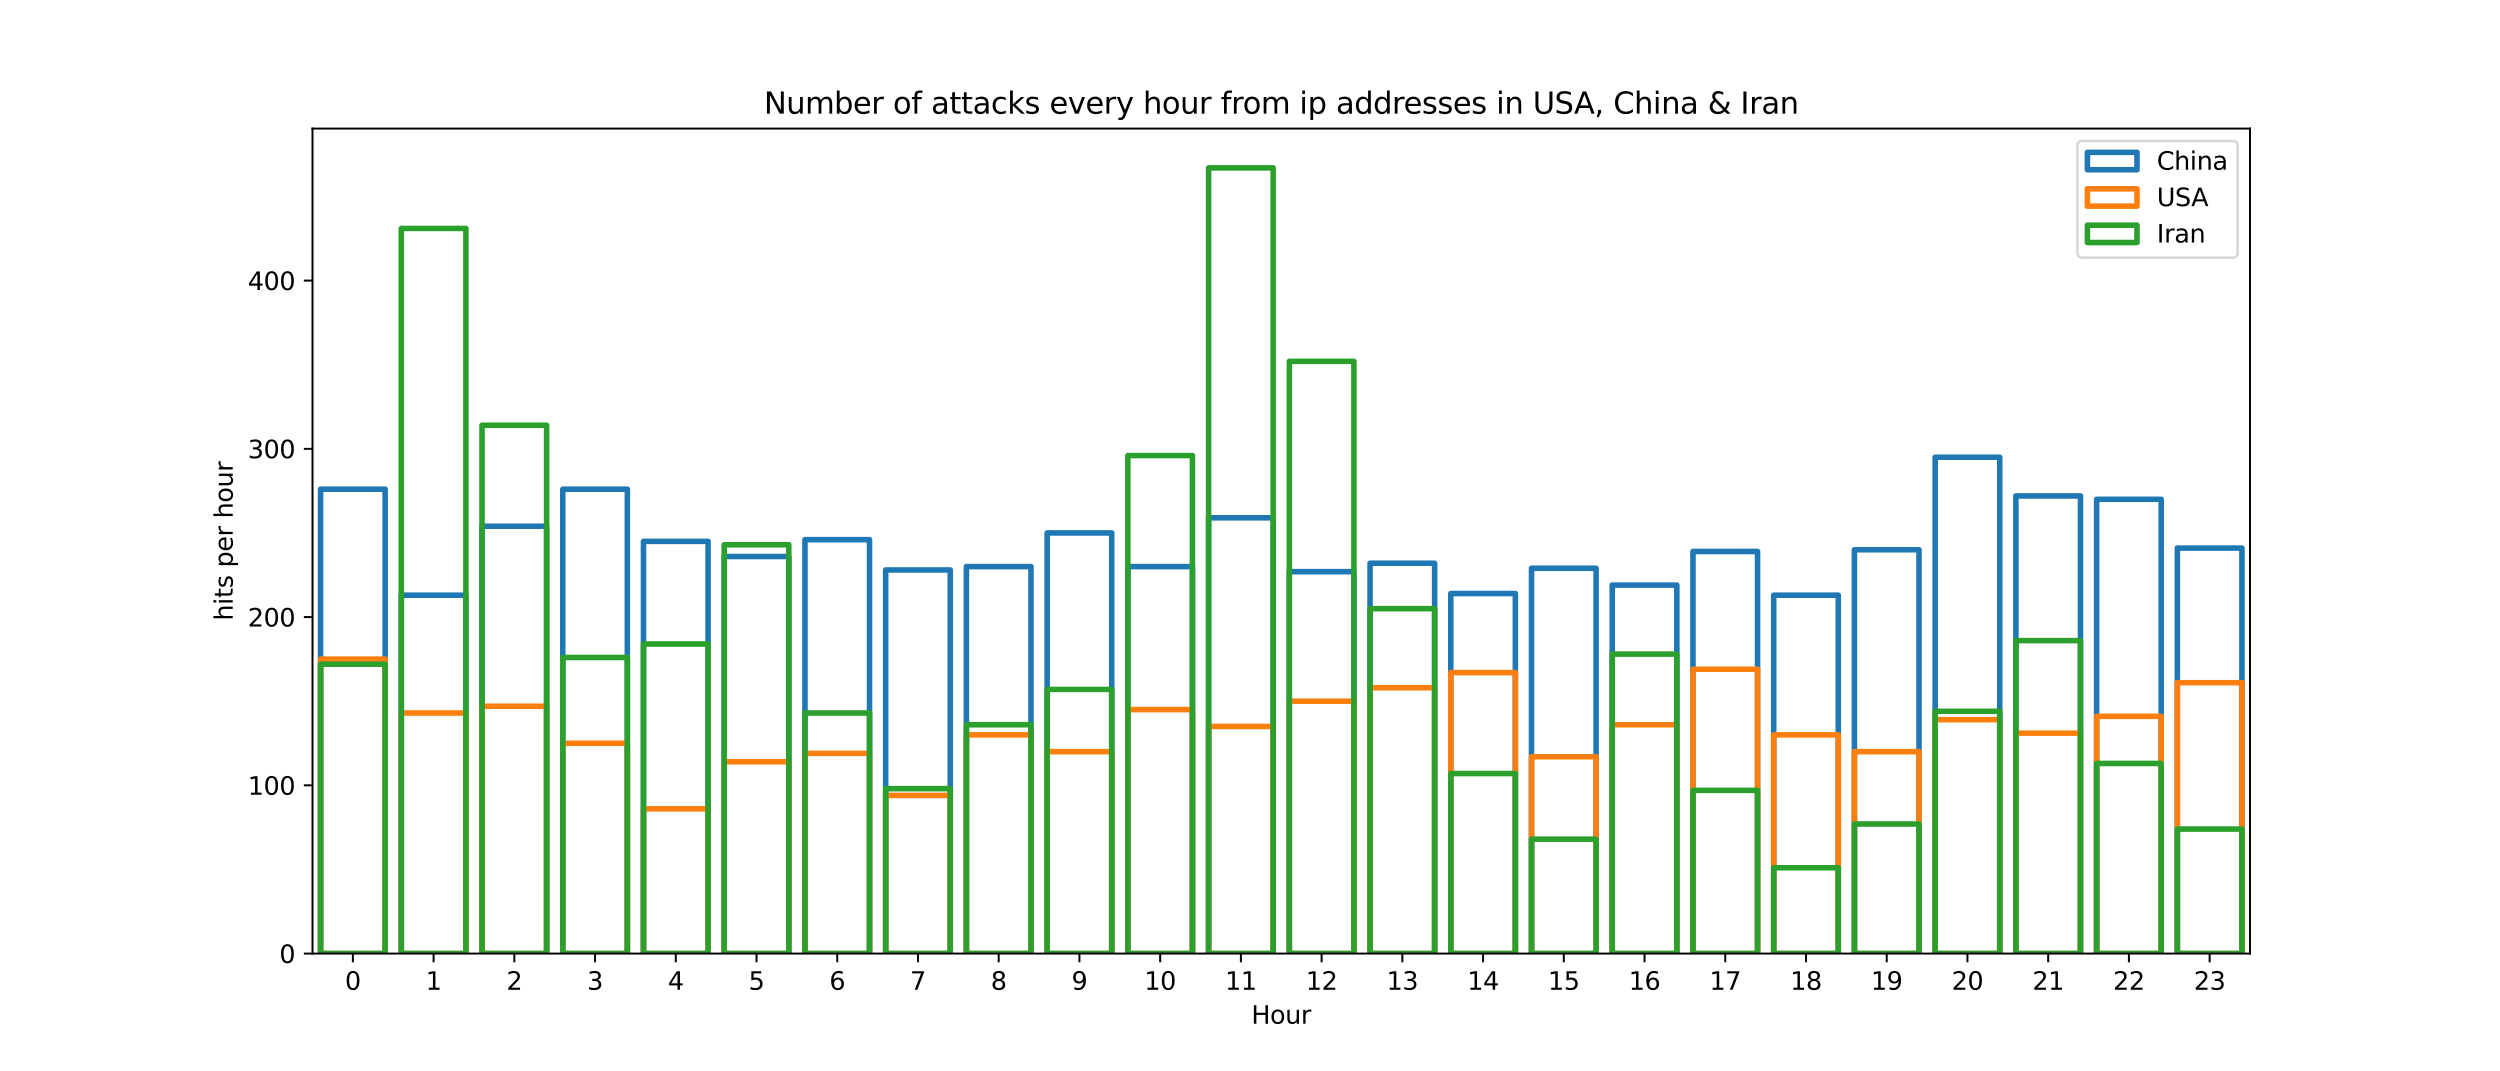 <?xml version="1.0" encoding="utf-8" standalone="no"?>
<!DOCTYPE svg PUBLIC "-//W3C//DTD SVG 1.1//EN"
  "http://www.w3.org/Graphics/SVG/1.1/DTD/svg11.dtd">
<svg xmlns:xlink="http://www.w3.org/1999/xlink" width="1008pt" height="432pt" viewBox="0 0 1008 432" xmlns="http://www.w3.org/2000/svg" version="1.1">
 <defs>
  <style type="text/css">*{stroke-linejoin: round; stroke-linecap: butt}</style>
 </defs>
 <g id="figure_1">
  <g id="patch_1">
   <path d="M 0 432 
L 1008 432 
L 1008 0 
L 0 0 
z
" style="fill: #ffffff"/>
  </g>
  <g id="axes_1">
   <g id="patch_2">
    <path d="M 126 384.48 
L 907.2 384.48 
L 907.2 51.84 
L 126 51.84 
z
" style="fill: #ffffff"/>
   </g>
   <g id="patch_3">
    <path d="M 129.255 384.48 
L 155.295 384.48 
L 155.295 197.249 
L 129.255 197.249 
L 129.255 384.48 
z
" clip-path="url(#p8055e04468)" style="fill: none; stroke: #1f77b4; stroke-width: 2.25; stroke-linejoin: miter"/>
   </g>
   <g id="patch_4">
    <path d="M 161.805 384.48 
L 187.845 384.48 
L 187.845 239.987 
L 161.805 239.987 
L 161.805 384.48 
z
" clip-path="url(#p8055e04468)" style="fill: none; stroke: #1f77b4; stroke-width: 2.25; stroke-linejoin: miter"/>
   </g>
   <g id="patch_5">
    <path d="M 194.355 384.48 
L 220.395 384.48 
L 220.395 212.173 
L 194.355 212.173 
L 194.355 384.48 
z
" clip-path="url(#p8055e04468)" style="fill: none; stroke: #1f77b4; stroke-width: 2.25; stroke-linejoin: miter"/>
   </g>
   <g id="patch_6">
    <path d="M 226.905 384.48 
L 252.945 384.48 
L 252.945 197.249 
L 226.905 197.249 
L 226.905 384.48 
z
" clip-path="url(#p8055e04468)" style="fill: none; stroke: #1f77b4; stroke-width: 2.25; stroke-linejoin: miter"/>
   </g>
   <g id="patch_7">
    <path d="M 259.455 384.48 
L 285.495 384.48 
L 285.495 218.279 
L 259.455 218.279 
L 259.455 384.48 
z
" clip-path="url(#p8055e04468)" style="fill: none; stroke: #1f77b4; stroke-width: 2.25; stroke-linejoin: miter"/>
   </g>
   <g id="patch_8">
    <path d="M 292.005 384.48 
L 318.045 384.48 
L 318.045 224.384 
L 292.005 224.384 
L 292.005 384.48 
z
" clip-path="url(#p8055e04468)" style="fill: none; stroke: #1f77b4; stroke-width: 2.25; stroke-linejoin: miter"/>
   </g>
   <g id="patch_9">
    <path d="M 324.555 384.48 
L 350.595 384.48 
L 350.595 217.6 
L 324.555 217.6 
L 324.555 384.48 
z
" clip-path="url(#p8055e04468)" style="fill: none; stroke: #1f77b4; stroke-width: 2.25; stroke-linejoin: miter"/>
   </g>
   <g id="patch_10">
    <path d="M 357.105 384.48 
L 383.145 384.48 
L 383.145 229.811 
L 357.105 229.811 
L 357.105 384.48 
z
" clip-path="url(#p8055e04468)" style="fill: none; stroke: #1f77b4; stroke-width: 2.25; stroke-linejoin: miter"/>
   </g>
   <g id="patch_11">
    <path d="M 389.655 384.48 
L 415.695 384.48 
L 415.695 228.454 
L 389.655 228.454 
L 389.655 384.48 
z
" clip-path="url(#p8055e04468)" style="fill: none; stroke: #1f77b4; stroke-width: 2.25; stroke-linejoin: miter"/>
   </g>
   <g id="patch_12">
    <path d="M 422.205 384.48 
L 448.245 384.48 
L 448.245 214.887 
L 422.205 214.887 
L 422.205 384.48 
z
" clip-path="url(#p8055e04468)" style="fill: none; stroke: #1f77b4; stroke-width: 2.25; stroke-linejoin: miter"/>
   </g>
   <g id="patch_13">
    <path d="M 454.755 384.48 
L 480.795 384.48 
L 480.795 228.454 
L 454.755 228.454 
L 454.755 384.48 
z
" clip-path="url(#p8055e04468)" style="fill: none; stroke: #1f77b4; stroke-width: 2.25; stroke-linejoin: miter"/>
   </g>
   <g id="patch_14">
    <path d="M 487.305 384.48 
L 513.345 384.48 
L 513.345 208.781 
L 487.305 208.781 
L 487.305 384.48 
z
" clip-path="url(#p8055e04468)" style="fill: none; stroke: #1f77b4; stroke-width: 2.25; stroke-linejoin: miter"/>
   </g>
   <g id="patch_15">
    <path d="M 519.855 384.48 
L 545.895 384.48 
L 545.895 230.489 
L 519.855 230.489 
L 519.855 384.48 
z
" clip-path="url(#p8055e04468)" style="fill: none; stroke: #1f77b4; stroke-width: 2.25; stroke-linejoin: miter"/>
   </g>
   <g id="patch_16">
    <path d="M 552.405 384.48 
L 578.445 384.48 
L 578.445 227.098 
L 552.405 227.098 
L 552.405 384.48 
z
" clip-path="url(#p8055e04468)" style="fill: none; stroke: #1f77b4; stroke-width: 2.25; stroke-linejoin: miter"/>
   </g>
   <g id="patch_17">
    <path d="M 584.955 384.48 
L 610.995 384.48 
L 610.995 239.308 
L 584.955 239.308 
L 584.955 384.48 
z
" clip-path="url(#p8055e04468)" style="fill: none; stroke: #1f77b4; stroke-width: 2.25; stroke-linejoin: miter"/>
   </g>
   <g id="patch_18">
    <path d="M 617.505 384.48 
L 643.545 384.48 
L 643.545 229.133 
L 617.505 229.133 
L 617.505 384.48 
z
" clip-path="url(#p8055e04468)" style="fill: none; stroke: #1f77b4; stroke-width: 2.25; stroke-linejoin: miter"/>
   </g>
   <g id="patch_19">
    <path d="M 650.055 384.48 
L 676.095 384.48 
L 676.095 235.916 
L 650.055 235.916 
L 650.055 384.48 
z
" clip-path="url(#p8055e04468)" style="fill: none; stroke: #1f77b4; stroke-width: 2.25; stroke-linejoin: miter"/>
   </g>
   <g id="patch_20">
    <path d="M 682.605 384.48 
L 708.645 384.48 
L 708.645 222.349 
L 682.605 222.349 
L 682.605 384.48 
z
" clip-path="url(#p8055e04468)" style="fill: none; stroke: #1f77b4; stroke-width: 2.25; stroke-linejoin: miter"/>
   </g>
   <g id="patch_21">
    <path d="M 715.155 384.48 
L 741.195 384.48 
L 741.195 239.987 
L 715.155 239.987 
L 715.155 384.48 
z
" clip-path="url(#p8055e04468)" style="fill: none; stroke: #1f77b4; stroke-width: 2.25; stroke-linejoin: miter"/>
   </g>
   <g id="patch_22">
    <path d="M 747.705 384.48 
L 773.745 384.48 
L 773.745 221.671 
L 747.705 221.671 
L 747.705 384.48 
z
" clip-path="url(#p8055e04468)" style="fill: none; stroke: #1f77b4; stroke-width: 2.25; stroke-linejoin: miter"/>
   </g>
   <g id="patch_23">
    <path d="M 780.255 384.48 
L 806.295 384.48 
L 806.295 184.36 
L 780.255 184.36 
L 780.255 384.48 
z
" clip-path="url(#p8055e04468)" style="fill: none; stroke: #1f77b4; stroke-width: 2.25; stroke-linejoin: miter"/>
   </g>
   <g id="patch_24">
    <path d="M 812.805 384.48 
L 838.845 384.48 
L 838.845 199.963 
L 812.805 199.963 
L 812.805 384.48 
z
" clip-path="url(#p8055e04468)" style="fill: none; stroke: #1f77b4; stroke-width: 2.25; stroke-linejoin: miter"/>
   </g>
   <g id="patch_25">
    <path d="M 845.355 384.48 
L 871.395 384.48 
L 871.395 201.319 
L 845.355 201.319 
L 845.355 384.48 
z
" clip-path="url(#p8055e04468)" style="fill: none; stroke: #1f77b4; stroke-width: 2.25; stroke-linejoin: miter"/>
   </g>
   <g id="patch_26">
    <path d="M 877.905 384.48 
L 903.945 384.48 
L 903.945 220.992 
L 877.905 220.992 
L 877.905 384.48 
z
" clip-path="url(#p8055e04468)" style="fill: none; stroke: #1f77b4; stroke-width: 2.25; stroke-linejoin: miter"/>
   </g>
   <g id="patch_27">
    <path d="M 129.255 384.48 
L 155.295 384.48 
L 155.295 265.765 
L 129.255 265.765 
L 129.255 384.48 
z
" clip-path="url(#p8055e04468)" style="fill: none; stroke: #ff7f0e; stroke-width: 2.25; stroke-linejoin: miter"/>
   </g>
   <g id="patch_28">
    <path d="M 161.805 384.48 
L 187.845 384.48 
L 187.845 287.473 
L 161.805 287.473 
L 161.805 384.48 
z
" clip-path="url(#p8055e04468)" style="fill: none; stroke: #ff7f0e; stroke-width: 2.25; stroke-linejoin: miter"/>
   </g>
   <g id="patch_29">
    <path d="M 194.355 384.48 
L 220.395 384.48 
L 220.395 284.759 
L 194.355 284.759 
L 194.355 384.48 
z
" clip-path="url(#p8055e04468)" style="fill: none; stroke: #ff7f0e; stroke-width: 2.25; stroke-linejoin: miter"/>
   </g>
   <g id="patch_30">
    <path d="M 226.905 384.48 
L 252.945 384.48 
L 252.945 299.683 
L 226.905 299.683 
L 226.905 384.48 
z
" clip-path="url(#p8055e04468)" style="fill: none; stroke: #ff7f0e; stroke-width: 2.25; stroke-linejoin: miter"/>
   </g>
   <g id="patch_31">
    <path d="M 259.455 384.48 
L 285.495 384.48 
L 285.495 326.14 
L 259.455 326.14 
L 259.455 384.48 
z
" clip-path="url(#p8055e04468)" style="fill: none; stroke: #ff7f0e; stroke-width: 2.25; stroke-linejoin: miter"/>
   </g>
   <g id="patch_32">
    <path d="M 292.005 384.48 
L 318.045 384.48 
L 318.045 307.146 
L 292.005 307.146 
L 292.005 384.48 
z
" clip-path="url(#p8055e04468)" style="fill: none; stroke: #ff7f0e; stroke-width: 2.25; stroke-linejoin: miter"/>
   </g>
   <g id="patch_33">
    <path d="M 324.555 384.48 
L 350.595 384.48 
L 350.595 303.754 
L 324.555 303.754 
L 324.555 384.48 
z
" clip-path="url(#p8055e04468)" style="fill: none; stroke: #ff7f0e; stroke-width: 2.25; stroke-linejoin: miter"/>
   </g>
   <g id="patch_34">
    <path d="M 357.105 384.48 
L 383.145 384.48 
L 383.145 320.713 
L 357.105 320.713 
L 357.105 384.48 
z
" clip-path="url(#p8055e04468)" style="fill: none; stroke: #ff7f0e; stroke-width: 2.25; stroke-linejoin: miter"/>
   </g>
   <g id="patch_35">
    <path d="M 389.655 384.48 
L 415.695 384.48 
L 415.695 296.292 
L 389.655 296.292 
L 389.655 384.48 
z
" clip-path="url(#p8055e04468)" style="fill: none; stroke: #ff7f0e; stroke-width: 2.25; stroke-linejoin: miter"/>
   </g>
   <g id="patch_36">
    <path d="M 422.205 384.48 
L 448.245 384.48 
L 448.245 303.075 
L 422.205 303.075 
L 422.205 384.48 
z
" clip-path="url(#p8055e04468)" style="fill: none; stroke: #ff7f0e; stroke-width: 2.25; stroke-linejoin: miter"/>
   </g>
   <g id="patch_37">
    <path d="M 454.755 384.48 
L 480.795 384.48 
L 480.795 286.116 
L 454.755 286.116 
L 454.755 384.48 
z
" clip-path="url(#p8055e04468)" style="fill: none; stroke: #ff7f0e; stroke-width: 2.25; stroke-linejoin: miter"/>
   </g>
   <g id="patch_38">
    <path d="M 487.305 384.48 
L 513.345 384.48 
L 513.345 292.9 
L 487.305 292.9 
L 487.305 384.48 
z
" clip-path="url(#p8055e04468)" style="fill: none; stroke: #ff7f0e; stroke-width: 2.25; stroke-linejoin: miter"/>
   </g>
   <g id="patch_39">
    <path d="M 519.855 384.48 
L 545.895 384.48 
L 545.895 282.724 
L 519.855 282.724 
L 519.855 384.48 
z
" clip-path="url(#p8055e04468)" style="fill: none; stroke: #ff7f0e; stroke-width: 2.25; stroke-linejoin: miter"/>
   </g>
   <g id="patch_40">
    <path d="M 552.405 384.48 
L 578.445 384.48 
L 578.445 277.297 
L 552.405 277.297 
L 552.405 384.48 
z
" clip-path="url(#p8055e04468)" style="fill: none; stroke: #ff7f0e; stroke-width: 2.25; stroke-linejoin: miter"/>
   </g>
   <g id="patch_41">
    <path d="M 584.955 384.48 
L 610.995 384.48 
L 610.995 271.192 
L 584.955 271.192 
L 584.955 384.48 
z
" clip-path="url(#p8055e04468)" style="fill: none; stroke: #ff7f0e; stroke-width: 2.25; stroke-linejoin: miter"/>
   </g>
   <g id="patch_42">
    <path d="M 617.505 384.48 
L 643.545 384.48 
L 643.545 305.11 
L 617.505 305.11 
L 617.505 384.48 
z
" clip-path="url(#p8055e04468)" style="fill: none; stroke: #ff7f0e; stroke-width: 2.25; stroke-linejoin: miter"/>
   </g>
   <g id="patch_43">
    <path d="M 650.055 384.48 
L 676.095 384.48 
L 676.095 292.221 
L 650.055 292.221 
L 650.055 384.48 
z
" clip-path="url(#p8055e04468)" style="fill: none; stroke: #ff7f0e; stroke-width: 2.25; stroke-linejoin: miter"/>
   </g>
   <g id="patch_44">
    <path d="M 682.605 384.48 
L 708.645 384.48 
L 708.645 269.835 
L 682.605 269.835 
L 682.605 384.48 
z
" clip-path="url(#p8055e04468)" style="fill: none; stroke: #ff7f0e; stroke-width: 2.25; stroke-linejoin: miter"/>
   </g>
   <g id="patch_45">
    <path d="M 715.155 384.48 
L 741.195 384.48 
L 741.195 296.292 
L 715.155 296.292 
L 715.155 384.48 
z
" clip-path="url(#p8055e04468)" style="fill: none; stroke: #ff7f0e; stroke-width: 2.25; stroke-linejoin: miter"/>
   </g>
   <g id="patch_46">
    <path d="M 747.705 384.48 
L 773.745 384.48 
L 773.745 303.075 
L 747.705 303.075 
L 747.705 384.48 
z
" clip-path="url(#p8055e04468)" style="fill: none; stroke: #ff7f0e; stroke-width: 2.25; stroke-linejoin: miter"/>
   </g>
   <g id="patch_47">
    <path d="M 780.255 384.48 
L 806.295 384.48 
L 806.295 290.186 
L 780.255 290.186 
L 780.255 384.48 
z
" clip-path="url(#p8055e04468)" style="fill: none; stroke: #ff7f0e; stroke-width: 2.25; stroke-linejoin: miter"/>
   </g>
   <g id="patch_48">
    <path d="M 812.805 384.48 
L 838.845 384.48 
L 838.845 295.613 
L 812.805 295.613 
L 812.805 384.48 
z
" clip-path="url(#p8055e04468)" style="fill: none; stroke: #ff7f0e; stroke-width: 2.25; stroke-linejoin: miter"/>
   </g>
   <g id="patch_49">
    <path d="M 845.355 384.48 
L 871.395 384.48 
L 871.395 288.829 
L 845.355 288.829 
L 845.355 384.48 
z
" clip-path="url(#p8055e04468)" style="fill: none; stroke: #ff7f0e; stroke-width: 2.25; stroke-linejoin: miter"/>
   </g>
   <g id="patch_50">
    <path d="M 877.905 384.48 
L 903.945 384.48 
L 903.945 275.262 
L 877.905 275.262 
L 877.905 384.48 
z
" clip-path="url(#p8055e04468)" style="fill: none; stroke: #ff7f0e; stroke-width: 2.25; stroke-linejoin: miter"/>
   </g>
   <g id="patch_51">
    <path d="M 129.255 384.48 
L 155.295 384.48 
L 155.295 267.8 
L 129.255 267.8 
L 129.255 384.48 
z
" clip-path="url(#p8055e04468)" style="fill: none; stroke: #2ca02c; stroke-width: 2.25; stroke-linejoin: miter"/>
   </g>
   <g id="patch_52">
    <path d="M 161.805 384.48 
L 187.845 384.48 
L 187.845 92.101 
L 161.805 92.101 
L 161.805 384.48 
z
" clip-path="url(#p8055e04468)" style="fill: none; stroke: #2ca02c; stroke-width: 2.25; stroke-linejoin: miter"/>
   </g>
   <g id="patch_53">
    <path d="M 194.355 384.48 
L 220.395 384.48 
L 220.395 171.471 
L 194.355 171.471 
L 194.355 384.48 
z
" clip-path="url(#p8055e04468)" style="fill: none; stroke: #2ca02c; stroke-width: 2.25; stroke-linejoin: miter"/>
   </g>
   <g id="patch_54">
    <path d="M 226.905 384.48 
L 252.945 384.48 
L 252.945 265.086 
L 226.905 265.086 
L 226.905 384.48 
z
" clip-path="url(#p8055e04468)" style="fill: none; stroke: #2ca02c; stroke-width: 2.25; stroke-linejoin: miter"/>
   </g>
   <g id="patch_55">
    <path d="M 259.455 384.48 
L 285.495 384.48 
L 285.495 259.659 
L 259.455 259.659 
L 259.455 384.48 
z
" clip-path="url(#p8055e04468)" style="fill: none; stroke: #2ca02c; stroke-width: 2.25; stroke-linejoin: miter"/>
   </g>
   <g id="patch_56">
    <path d="M 292.005 384.48 
L 318.045 384.48 
L 318.045 219.635 
L 292.005 219.635 
L 292.005 384.48 
z
" clip-path="url(#p8055e04468)" style="fill: none; stroke: #2ca02c; stroke-width: 2.25; stroke-linejoin: miter"/>
   </g>
   <g id="patch_57">
    <path d="M 324.555 384.48 
L 350.595 384.48 
L 350.595 287.473 
L 324.555 287.473 
L 324.555 384.48 
z
" clip-path="url(#p8055e04468)" style="fill: none; stroke: #2ca02c; stroke-width: 2.25; stroke-linejoin: miter"/>
   </g>
   <g id="patch_58">
    <path d="M 357.105 384.48 
L 383.145 384.48 
L 383.145 317.999 
L 357.105 317.999 
L 357.105 384.48 
z
" clip-path="url(#p8055e04468)" style="fill: none; stroke: #2ca02c; stroke-width: 2.25; stroke-linejoin: miter"/>
   </g>
   <g id="patch_59">
    <path d="M 389.655 384.48 
L 415.695 384.48 
L 415.695 292.221 
L 389.655 292.221 
L 389.655 384.48 
z
" clip-path="url(#p8055e04468)" style="fill: none; stroke: #2ca02c; stroke-width: 2.25; stroke-linejoin: miter"/>
   </g>
   <g id="patch_60">
    <path d="M 422.205 384.48 
L 448.245 384.48 
L 448.245 277.976 
L 422.205 277.976 
L 422.205 384.48 
z
" clip-path="url(#p8055e04468)" style="fill: none; stroke: #2ca02c; stroke-width: 2.25; stroke-linejoin: miter"/>
   </g>
   <g id="patch_61">
    <path d="M 454.755 384.48 
L 480.795 384.48 
L 480.795 183.682 
L 454.755 183.682 
L 454.755 384.48 
z
" clip-path="url(#p8055e04468)" style="fill: none; stroke: #2ca02c; stroke-width: 2.25; stroke-linejoin: miter"/>
   </g>
   <g id="patch_62">
    <path d="M 487.305 384.48 
L 513.345 384.48 
L 513.345 67.68 
L 487.305 67.68 
L 487.305 384.48 
z
" clip-path="url(#p8055e04468)" style="fill: none; stroke: #2ca02c; stroke-width: 2.25; stroke-linejoin: miter"/>
   </g>
   <g id="patch_63">
    <path d="M 519.855 384.48 
L 545.895 384.48 
L 545.895 145.693 
L 519.855 145.693 
L 519.855 384.48 
z
" clip-path="url(#p8055e04468)" style="fill: none; stroke: #2ca02c; stroke-width: 2.25; stroke-linejoin: miter"/>
   </g>
   <g id="patch_64">
    <path d="M 552.405 384.48 
L 578.445 384.48 
L 578.445 245.414 
L 552.405 245.414 
L 552.405 384.48 
z
" clip-path="url(#p8055e04468)" style="fill: none; stroke: #2ca02c; stroke-width: 2.25; stroke-linejoin: miter"/>
   </g>
   <g id="patch_65">
    <path d="M 584.955 384.48 
L 610.995 384.48 
L 610.995 311.894 
L 584.955 311.894 
L 584.955 384.48 
z
" clip-path="url(#p8055e04468)" style="fill: none; stroke: #2ca02c; stroke-width: 2.25; stroke-linejoin: miter"/>
   </g>
   <g id="patch_66">
    <path d="M 617.505 384.48 
L 643.545 384.48 
L 643.545 338.351 
L 617.505 338.351 
L 617.505 384.48 
z
" clip-path="url(#p8055e04468)" style="fill: none; stroke: #2ca02c; stroke-width: 2.25; stroke-linejoin: miter"/>
   </g>
   <g id="patch_67">
    <path d="M 650.055 384.48 
L 676.095 384.48 
L 676.095 263.73 
L 650.055 263.73 
L 650.055 384.48 
z
" clip-path="url(#p8055e04468)" style="fill: none; stroke: #2ca02c; stroke-width: 2.25; stroke-linejoin: miter"/>
   </g>
   <g id="patch_68">
    <path d="M 682.605 384.48 
L 708.645 384.48 
L 708.645 318.678 
L 682.605 318.678 
L 682.605 384.48 
z
" clip-path="url(#p8055e04468)" style="fill: none; stroke: #2ca02c; stroke-width: 2.25; stroke-linejoin: miter"/>
   </g>
   <g id="patch_69">
    <path d="M 715.155 384.48 
L 741.195 384.48 
L 741.195 349.883 
L 715.155 349.883 
L 715.155 384.48 
z
" clip-path="url(#p8055e04468)" style="fill: none; stroke: #2ca02c; stroke-width: 2.25; stroke-linejoin: miter"/>
   </g>
   <g id="patch_70">
    <path d="M 747.705 384.48 
L 773.745 384.48 
L 773.745 332.245 
L 747.705 332.245 
L 747.705 384.48 
z
" clip-path="url(#p8055e04468)" style="fill: none; stroke: #2ca02c; stroke-width: 2.25; stroke-linejoin: miter"/>
   </g>
   <g id="patch_71">
    <path d="M 780.255 384.48 
L 806.295 384.48 
L 806.295 286.794 
L 780.255 286.794 
L 780.255 384.48 
z
" clip-path="url(#p8055e04468)" style="fill: none; stroke: #2ca02c; stroke-width: 2.25; stroke-linejoin: miter"/>
   </g>
   <g id="patch_72">
    <path d="M 812.805 384.48 
L 838.845 384.48 
L 838.845 258.303 
L 812.805 258.303 
L 812.805 384.48 
z
" clip-path="url(#p8055e04468)" style="fill: none; stroke: #2ca02c; stroke-width: 2.25; stroke-linejoin: miter"/>
   </g>
   <g id="patch_73">
    <path d="M 845.355 384.48 
L 871.395 384.48 
L 871.395 307.824 
L 845.355 307.824 
L 845.355 384.48 
z
" clip-path="url(#p8055e04468)" style="fill: none; stroke: #2ca02c; stroke-width: 2.25; stroke-linejoin: miter"/>
   </g>
   <g id="patch_74">
    <path d="M 877.905 384.48 
L 903.945 384.48 
L 903.945 334.28 
L 877.905 334.28 
L 877.905 384.48 
z
" clip-path="url(#p8055e04468)" style="fill: none; stroke: #2ca02c; stroke-width: 2.25; stroke-linejoin: miter"/>
   </g>
   <g id="matplotlib.axis_1">
    <g id="xtick_1">
     <g id="line2d_1">
      <defs>
       <path id="m0d22657d73" d="M 0 0 
L 0 3.5 
" style="stroke: #000000; stroke-width: 0.8"/>
      </defs>
      <g>
       <use xlink:href="#m0d22657d73" x="142.275" y="384.48" style="stroke: #000000; stroke-width: 0.8"/>
      </g>
     </g>
     <g id="text_1">
      <!-- 0 -->
      <g transform="translate(139.094 399.078) scale(0.1 -0.1)">
       <defs>
        <path id="DejaVuSans-30" d="M 2034 4250 
Q 1547 4250 1301 3770 
Q 1056 3291 1056 2328 
Q 1056 1369 1301 889 
Q 1547 409 2034 409 
Q 2525 409 2770 889 
Q 3016 1369 3016 2328 
Q 3016 3291 2770 3770 
Q 2525 4250 2034 4250 
z
M 2034 4750 
Q 2819 4750 3233 4129 
Q 3647 3509 3647 2328 
Q 3647 1150 3233 529 
Q 2819 -91 2034 -91 
Q 1250 -91 836 529 
Q 422 1150 422 2328 
Q 422 3509 836 4129 
Q 1250 4750 2034 4750 
z
" transform="scale(0.016)"/>
       </defs>
       <use xlink:href="#DejaVuSans-30"/>
      </g>
     </g>
    </g>
    <g id="xtick_2">
     <g id="line2d_2">
      <g>
       <use xlink:href="#m0d22657d73" x="174.825" y="384.48" style="stroke: #000000; stroke-width: 0.8"/>
      </g>
     </g>
     <g id="text_2">
      <!-- 1 -->
      <g transform="translate(171.644 399.078) scale(0.1 -0.1)">
       <defs>
        <path id="DejaVuSans-31" d="M 794 531 
L 1825 531 
L 1825 4091 
L 703 3866 
L 703 4441 
L 1819 4666 
L 2450 4666 
L 2450 531 
L 3481 531 
L 3481 0 
L 794 0 
L 794 531 
z
" transform="scale(0.016)"/>
       </defs>
       <use xlink:href="#DejaVuSans-31"/>
      </g>
     </g>
    </g>
    <g id="xtick_3">
     <g id="line2d_3">
      <g>
       <use xlink:href="#m0d22657d73" x="207.375" y="384.48" style="stroke: #000000; stroke-width: 0.8"/>
      </g>
     </g>
     <g id="text_3">
      <!-- 2 -->
      <g transform="translate(204.194 399.078) scale(0.1 -0.1)">
       <defs>
        <path id="DejaVuSans-32" d="M 1228 531 
L 3431 531 
L 3431 0 
L 469 0 
L 469 531 
Q 828 903 1448 1529 
Q 2069 2156 2228 2338 
Q 2531 2678 2651 2914 
Q 2772 3150 2772 3378 
Q 2772 3750 2511 3984 
Q 2250 4219 1831 4219 
Q 1534 4219 1204 4116 
Q 875 4013 500 3803 
L 500 4441 
Q 881 4594 1212 4672 
Q 1544 4750 1819 4750 
Q 2544 4750 2975 4387 
Q 3406 4025 3406 3419 
Q 3406 3131 3298 2873 
Q 3191 2616 2906 2266 
Q 2828 2175 2409 1742 
Q 1991 1309 1228 531 
z
" transform="scale(0.016)"/>
       </defs>
       <use xlink:href="#DejaVuSans-32"/>
      </g>
     </g>
    </g>
    <g id="xtick_4">
     <g id="line2d_4">
      <g>
       <use xlink:href="#m0d22657d73" x="239.925" y="384.48" style="stroke: #000000; stroke-width: 0.8"/>
      </g>
     </g>
     <g id="text_4">
      <!-- 3 -->
      <g transform="translate(236.744 399.078) scale(0.1 -0.1)">
       <defs>
        <path id="DejaVuSans-33" d="M 2597 2516 
Q 3050 2419 3304 2112 
Q 3559 1806 3559 1356 
Q 3559 666 3084 287 
Q 2609 -91 1734 -91 
Q 1441 -91 1130 -33 
Q 819 25 488 141 
L 488 750 
Q 750 597 1062 519 
Q 1375 441 1716 441 
Q 2309 441 2620 675 
Q 2931 909 2931 1356 
Q 2931 1769 2642 2001 
Q 2353 2234 1838 2234 
L 1294 2234 
L 1294 2753 
L 1863 2753 
Q 2328 2753 2575 2939 
Q 2822 3125 2822 3475 
Q 2822 3834 2567 4026 
Q 2313 4219 1838 4219 
Q 1578 4219 1281 4162 
Q 984 4106 628 3988 
L 628 4550 
Q 988 4650 1302 4700 
Q 1616 4750 1894 4750 
Q 2613 4750 3031 4423 
Q 3450 4097 3450 3541 
Q 3450 3153 3228 2886 
Q 3006 2619 2597 2516 
z
" transform="scale(0.016)"/>
       </defs>
       <use xlink:href="#DejaVuSans-33"/>
      </g>
     </g>
    </g>
    <g id="xtick_5">
     <g id="line2d_5">
      <g>
       <use xlink:href="#m0d22657d73" x="272.475" y="384.48" style="stroke: #000000; stroke-width: 0.8"/>
      </g>
     </g>
     <g id="text_5">
      <!-- 4 -->
      <g transform="translate(269.294 399.078) scale(0.1 -0.1)">
       <defs>
        <path id="DejaVuSans-34" d="M 2419 4116 
L 825 1625 
L 2419 1625 
L 2419 4116 
z
M 2253 4666 
L 3047 4666 
L 3047 1625 
L 3713 1625 
L 3713 1100 
L 3047 1100 
L 3047 0 
L 2419 0 
L 2419 1100 
L 313 1100 
L 313 1709 
L 2253 4666 
z
" transform="scale(0.016)"/>
       </defs>
       <use xlink:href="#DejaVuSans-34"/>
      </g>
     </g>
    </g>
    <g id="xtick_6">
     <g id="line2d_6">
      <g>
       <use xlink:href="#m0d22657d73" x="305.025" y="384.48" style="stroke: #000000; stroke-width: 0.8"/>
      </g>
     </g>
     <g id="text_6">
      <!-- 5 -->
      <g transform="translate(301.844 399.078) scale(0.1 -0.1)">
       <defs>
        <path id="DejaVuSans-35" d="M 691 4666 
L 3169 4666 
L 3169 4134 
L 1269 4134 
L 1269 2991 
Q 1406 3038 1543 3061 
Q 1681 3084 1819 3084 
Q 2600 3084 3056 2656 
Q 3513 2228 3513 1497 
Q 3513 744 3044 326 
Q 2575 -91 1722 -91 
Q 1428 -91 1123 -41 
Q 819 9 494 109 
L 494 744 
Q 775 591 1075 516 
Q 1375 441 1709 441 
Q 2250 441 2565 725 
Q 2881 1009 2881 1497 
Q 2881 1984 2565 2268 
Q 2250 2553 1709 2553 
Q 1456 2553 1204 2497 
Q 953 2441 691 2322 
L 691 4666 
z
" transform="scale(0.016)"/>
       </defs>
       <use xlink:href="#DejaVuSans-35"/>
      </g>
     </g>
    </g>
    <g id="xtick_7">
     <g id="line2d_7">
      <g>
       <use xlink:href="#m0d22657d73" x="337.575" y="384.48" style="stroke: #000000; stroke-width: 0.8"/>
      </g>
     </g>
     <g id="text_7">
      <!-- 6 -->
      <g transform="translate(334.394 399.078) scale(0.1 -0.1)">
       <defs>
        <path id="DejaVuSans-36" d="M 2113 2584 
Q 1688 2584 1439 2293 
Q 1191 2003 1191 1497 
Q 1191 994 1439 701 
Q 1688 409 2113 409 
Q 2538 409 2786 701 
Q 3034 994 3034 1497 
Q 3034 2003 2786 2293 
Q 2538 2584 2113 2584 
z
M 3366 4563 
L 3366 3988 
Q 3128 4100 2886 4159 
Q 2644 4219 2406 4219 
Q 1781 4219 1451 3797 
Q 1122 3375 1075 2522 
Q 1259 2794 1537 2939 
Q 1816 3084 2150 3084 
Q 2853 3084 3261 2657 
Q 3669 2231 3669 1497 
Q 3669 778 3244 343 
Q 2819 -91 2113 -91 
Q 1303 -91 875 529 
Q 447 1150 447 2328 
Q 447 3434 972 4092 
Q 1497 4750 2381 4750 
Q 2619 4750 2861 4703 
Q 3103 4656 3366 4563 
z
" transform="scale(0.016)"/>
       </defs>
       <use xlink:href="#DejaVuSans-36"/>
      </g>
     </g>
    </g>
    <g id="xtick_8">
     <g id="line2d_8">
      <g>
       <use xlink:href="#m0d22657d73" x="370.125" y="384.48" style="stroke: #000000; stroke-width: 0.8"/>
      </g>
     </g>
     <g id="text_8">
      <!-- 7 -->
      <g transform="translate(366.944 399.078) scale(0.1 -0.1)">
       <defs>
        <path id="DejaVuSans-37" d="M 525 4666 
L 3525 4666 
L 3525 4397 
L 1831 0 
L 1172 0 
L 2766 4134 
L 525 4134 
L 525 4666 
z
" transform="scale(0.016)"/>
       </defs>
       <use xlink:href="#DejaVuSans-37"/>
      </g>
     </g>
    </g>
    <g id="xtick_9">
     <g id="line2d_9">
      <g>
       <use xlink:href="#m0d22657d73" x="402.675" y="384.48" style="stroke: #000000; stroke-width: 0.8"/>
      </g>
     </g>
     <g id="text_9">
      <!-- 8 -->
      <g transform="translate(399.494 399.078) scale(0.1 -0.1)">
       <defs>
        <path id="DejaVuSans-38" d="M 2034 2216 
Q 1584 2216 1326 1975 
Q 1069 1734 1069 1313 
Q 1069 891 1326 650 
Q 1584 409 2034 409 
Q 2484 409 2743 651 
Q 3003 894 3003 1313 
Q 3003 1734 2745 1975 
Q 2488 2216 2034 2216 
z
M 1403 2484 
Q 997 2584 770 2862 
Q 544 3141 544 3541 
Q 544 4100 942 4425 
Q 1341 4750 2034 4750 
Q 2731 4750 3128 4425 
Q 3525 4100 3525 3541 
Q 3525 3141 3298 2862 
Q 3072 2584 2669 2484 
Q 3125 2378 3379 2068 
Q 3634 1759 3634 1313 
Q 3634 634 3220 271 
Q 2806 -91 2034 -91 
Q 1263 -91 848 271 
Q 434 634 434 1313 
Q 434 1759 690 2068 
Q 947 2378 1403 2484 
z
M 1172 3481 
Q 1172 3119 1398 2916 
Q 1625 2713 2034 2713 
Q 2441 2713 2670 2916 
Q 2900 3119 2900 3481 
Q 2900 3844 2670 4047 
Q 2441 4250 2034 4250 
Q 1625 4250 1398 4047 
Q 1172 3844 1172 3481 
z
" transform="scale(0.016)"/>
       </defs>
       <use xlink:href="#DejaVuSans-38"/>
      </g>
     </g>
    </g>
    <g id="xtick_10">
     <g id="line2d_10">
      <g>
       <use xlink:href="#m0d22657d73" x="435.225" y="384.48" style="stroke: #000000; stroke-width: 0.8"/>
      </g>
     </g>
     <g id="text_10">
      <!-- 9 -->
      <g transform="translate(432.044 399.078) scale(0.1 -0.1)">
       <defs>
        <path id="DejaVuSans-39" d="M 703 97 
L 703 672 
Q 941 559 1184 500 
Q 1428 441 1663 441 
Q 2288 441 2617 861 
Q 2947 1281 2994 2138 
Q 2813 1869 2534 1725 
Q 2256 1581 1919 1581 
Q 1219 1581 811 2004 
Q 403 2428 403 3163 
Q 403 3881 828 4315 
Q 1253 4750 1959 4750 
Q 2769 4750 3195 4129 
Q 3622 3509 3622 2328 
Q 3622 1225 3098 567 
Q 2575 -91 1691 -91 
Q 1453 -91 1209 -44 
Q 966 3 703 97 
z
M 1959 2075 
Q 2384 2075 2632 2365 
Q 2881 2656 2881 3163 
Q 2881 3666 2632 3958 
Q 2384 4250 1959 4250 
Q 1534 4250 1286 3958 
Q 1038 3666 1038 3163 
Q 1038 2656 1286 2365 
Q 1534 2075 1959 2075 
z
" transform="scale(0.016)"/>
       </defs>
       <use xlink:href="#DejaVuSans-39"/>
      </g>
     </g>
    </g>
    <g id="xtick_11">
     <g id="line2d_11">
      <g>
       <use xlink:href="#m0d22657d73" x="467.775" y="384.48" style="stroke: #000000; stroke-width: 0.8"/>
      </g>
     </g>
     <g id="text_11">
      <!-- 10 -->
      <g transform="translate(461.413 399.078) scale(0.1 -0.1)">
       <use xlink:href="#DejaVuSans-31"/>
       <use xlink:href="#DejaVuSans-30" x="63.623"/>
      </g>
     </g>
    </g>
    <g id="xtick_12">
     <g id="line2d_12">
      <g>
       <use xlink:href="#m0d22657d73" x="500.325" y="384.48" style="stroke: #000000; stroke-width: 0.8"/>
      </g>
     </g>
     <g id="text_12">
      <!-- 11 -->
      <g transform="translate(493.962 399.078) scale(0.1 -0.1)">
       <use xlink:href="#DejaVuSans-31"/>
       <use xlink:href="#DejaVuSans-31" x="63.623"/>
      </g>
     </g>
    </g>
    <g id="xtick_13">
     <g id="line2d_13">
      <g>
       <use xlink:href="#m0d22657d73" x="532.875" y="384.48" style="stroke: #000000; stroke-width: 0.8"/>
      </g>
     </g>
     <g id="text_13">
      <!-- 12 -->
      <g transform="translate(526.513 399.078) scale(0.1 -0.1)">
       <use xlink:href="#DejaVuSans-31"/>
       <use xlink:href="#DejaVuSans-32" x="63.623"/>
      </g>
     </g>
    </g>
    <g id="xtick_14">
     <g id="line2d_14">
      <g>
       <use xlink:href="#m0d22657d73" x="565.425" y="384.48" style="stroke: #000000; stroke-width: 0.8"/>
      </g>
     </g>
     <g id="text_14">
      <!-- 13 -->
      <g transform="translate(559.062 399.078) scale(0.1 -0.1)">
       <use xlink:href="#DejaVuSans-31"/>
       <use xlink:href="#DejaVuSans-33" x="63.623"/>
      </g>
     </g>
    </g>
    <g id="xtick_15">
     <g id="line2d_15">
      <g>
       <use xlink:href="#m0d22657d73" x="597.975" y="384.48" style="stroke: #000000; stroke-width: 0.8"/>
      </g>
     </g>
     <g id="text_15">
      <!-- 14 -->
      <g transform="translate(591.612 399.078) scale(0.1 -0.1)">
       <use xlink:href="#DejaVuSans-31"/>
       <use xlink:href="#DejaVuSans-34" x="63.623"/>
      </g>
     </g>
    </g>
    <g id="xtick_16">
     <g id="line2d_16">
      <g>
       <use xlink:href="#m0d22657d73" x="630.525" y="384.48" style="stroke: #000000; stroke-width: 0.8"/>
      </g>
     </g>
     <g id="text_16">
      <!-- 15 -->
      <g transform="translate(624.163 399.078) scale(0.1 -0.1)">
       <use xlink:href="#DejaVuSans-31"/>
       <use xlink:href="#DejaVuSans-35" x="63.623"/>
      </g>
     </g>
    </g>
    <g id="xtick_17">
     <g id="line2d_17">
      <g>
       <use xlink:href="#m0d22657d73" x="663.075" y="384.48" style="stroke: #000000; stroke-width: 0.8"/>
      </g>
     </g>
     <g id="text_17">
      <!-- 16 -->
      <g transform="translate(656.712 399.078) scale(0.1 -0.1)">
       <use xlink:href="#DejaVuSans-31"/>
       <use xlink:href="#DejaVuSans-36" x="63.623"/>
      </g>
     </g>
    </g>
    <g id="xtick_18">
     <g id="line2d_18">
      <g>
       <use xlink:href="#m0d22657d73" x="695.625" y="384.48" style="stroke: #000000; stroke-width: 0.8"/>
      </g>
     </g>
     <g id="text_18">
      <!-- 17 -->
      <g transform="translate(689.263 399.078) scale(0.1 -0.1)">
       <use xlink:href="#DejaVuSans-31"/>
       <use xlink:href="#DejaVuSans-37" x="63.623"/>
      </g>
     </g>
    </g>
    <g id="xtick_19">
     <g id="line2d_19">
      <g>
       <use xlink:href="#m0d22657d73" x="728.175" y="384.48" style="stroke: #000000; stroke-width: 0.8"/>
      </g>
     </g>
     <g id="text_19">
      <!-- 18 -->
      <g transform="translate(721.812 399.078) scale(0.1 -0.1)">
       <use xlink:href="#DejaVuSans-31"/>
       <use xlink:href="#DejaVuSans-38" x="63.623"/>
      </g>
     </g>
    </g>
    <g id="xtick_20">
     <g id="line2d_20">
      <g>
       <use xlink:href="#m0d22657d73" x="760.725" y="384.48" style="stroke: #000000; stroke-width: 0.8"/>
      </g>
     </g>
     <g id="text_20">
      <!-- 19 -->
      <g transform="translate(754.362 399.078) scale(0.1 -0.1)">
       <use xlink:href="#DejaVuSans-31"/>
       <use xlink:href="#DejaVuSans-39" x="63.623"/>
      </g>
     </g>
    </g>
    <g id="xtick_21">
     <g id="line2d_21">
      <g>
       <use xlink:href="#m0d22657d73" x="793.275" y="384.48" style="stroke: #000000; stroke-width: 0.8"/>
      </g>
     </g>
     <g id="text_21">
      <!-- 20 -->
      <g transform="translate(786.913 399.078) scale(0.1 -0.1)">
       <use xlink:href="#DejaVuSans-32"/>
       <use xlink:href="#DejaVuSans-30" x="63.623"/>
      </g>
     </g>
    </g>
    <g id="xtick_22">
     <g id="line2d_22">
      <g>
       <use xlink:href="#m0d22657d73" x="825.825" y="384.48" style="stroke: #000000; stroke-width: 0.8"/>
      </g>
     </g>
     <g id="text_22">
      <!-- 21 -->
      <g transform="translate(819.462 399.078) scale(0.1 -0.1)">
       <use xlink:href="#DejaVuSans-32"/>
       <use xlink:href="#DejaVuSans-31" x="63.623"/>
      </g>
     </g>
    </g>
    <g id="xtick_23">
     <g id="line2d_23">
      <g>
       <use xlink:href="#m0d22657d73" x="858.375" y="384.48" style="stroke: #000000; stroke-width: 0.8"/>
      </g>
     </g>
     <g id="text_23">
      <!-- 22 -->
      <g transform="translate(852.013 399.078) scale(0.1 -0.1)">
       <use xlink:href="#DejaVuSans-32"/>
       <use xlink:href="#DejaVuSans-32" x="63.623"/>
      </g>
     </g>
    </g>
    <g id="xtick_24">
     <g id="line2d_24">
      <g>
       <use xlink:href="#m0d22657d73" x="890.925" y="384.48" style="stroke: #000000; stroke-width: 0.8"/>
      </g>
     </g>
     <g id="text_24">
      <!-- 23 -->
      <g transform="translate(884.562 399.078) scale(0.1 -0.1)">
       <use xlink:href="#DejaVuSans-32"/>
       <use xlink:href="#DejaVuSans-33" x="63.623"/>
      </g>
     </g>
    </g>
    <g id="text_25">
     <!-- Hour -->
     <g transform="translate(504.556 412.757) scale(0.1 -0.1)">
      <defs>
       <path id="DejaVuSans-48" d="M 628 4666 
L 1259 4666 
L 1259 2753 
L 3553 2753 
L 3553 4666 
L 4184 4666 
L 4184 0 
L 3553 0 
L 3553 2222 
L 1259 2222 
L 1259 0 
L 628 0 
L 628 4666 
z
" transform="scale(0.016)"/>
       <path id="DejaVuSans-6f" d="M 1959 3097 
Q 1497 3097 1228 2736 
Q 959 2375 959 1747 
Q 959 1119 1226 758 
Q 1494 397 1959 397 
Q 2419 397 2687 759 
Q 2956 1122 2956 1747 
Q 2956 2369 2687 2733 
Q 2419 3097 1959 3097 
z
M 1959 3584 
Q 2709 3584 3137 3096 
Q 3566 2609 3566 1747 
Q 3566 888 3137 398 
Q 2709 -91 1959 -91 
Q 1206 -91 779 398 
Q 353 888 353 1747 
Q 353 2609 779 3096 
Q 1206 3584 1959 3584 
z
" transform="scale(0.016)"/>
       <path id="DejaVuSans-75" d="M 544 1381 
L 544 3500 
L 1119 3500 
L 1119 1403 
Q 1119 906 1312 657 
Q 1506 409 1894 409 
Q 2359 409 2629 706 
Q 2900 1003 2900 1516 
L 2900 3500 
L 3475 3500 
L 3475 0 
L 2900 0 
L 2900 538 
Q 2691 219 2414 64 
Q 2138 -91 1772 -91 
Q 1169 -91 856 284 
Q 544 659 544 1381 
z
M 1991 3584 
L 1991 3584 
z
" transform="scale(0.016)"/>
       <path id="DejaVuSans-72" d="M 2631 2963 
Q 2534 3019 2420 3045 
Q 2306 3072 2169 3072 
Q 1681 3072 1420 2755 
Q 1159 2438 1159 1844 
L 1159 0 
L 581 0 
L 581 3500 
L 1159 3500 
L 1159 2956 
Q 1341 3275 1631 3429 
Q 1922 3584 2338 3584 
Q 2397 3584 2469 3576 
Q 2541 3569 2628 3553 
L 2631 2963 
z
" transform="scale(0.016)"/>
      </defs>
      <use xlink:href="#DejaVuSans-48"/>
      <use xlink:href="#DejaVuSans-6f" x="75.195"/>
      <use xlink:href="#DejaVuSans-75" x="136.377"/>
      <use xlink:href="#DejaVuSans-72" x="199.756"/>
     </g>
    </g>
   </g>
   <g id="matplotlib.axis_2">
    <g id="ytick_1">
     <g id="line2d_25">
      <defs>
       <path id="ma7aafa73bd" d="M 0 0 
L -3.5 0 
" style="stroke: #000000; stroke-width: 0.8"/>
      </defs>
      <g>
       <use xlink:href="#ma7aafa73bd" x="126" y="384.48" style="stroke: #000000; stroke-width: 0.8"/>
      </g>
     </g>
     <g id="text_26">
      <!-- 0 -->
      <g transform="translate(112.638 388.279) scale(0.1 -0.1)">
       <use xlink:href="#DejaVuSans-30"/>
      </g>
     </g>
    </g>
    <g id="ytick_2">
     <g id="line2d_26">
      <g>
       <use xlink:href="#ma7aafa73bd" x="126" y="316.643" style="stroke: #000000; stroke-width: 0.8"/>
      </g>
     </g>
     <g id="text_27">
      <!-- 100 -->
      <g transform="translate(99.912 320.442) scale(0.1 -0.1)">
       <use xlink:href="#DejaVuSans-31"/>
       <use xlink:href="#DejaVuSans-30" x="63.623"/>
       <use xlink:href="#DejaVuSans-30" x="127.246"/>
      </g>
     </g>
    </g>
    <g id="ytick_3">
     <g id="line2d_27">
      <g>
       <use xlink:href="#ma7aafa73bd" x="126" y="248.805" style="stroke: #000000; stroke-width: 0.8"/>
      </g>
     </g>
     <g id="text_28">
      <!-- 200 -->
      <g transform="translate(99.912 252.605) scale(0.1 -0.1)">
       <use xlink:href="#DejaVuSans-32"/>
       <use xlink:href="#DejaVuSans-30" x="63.623"/>
       <use xlink:href="#DejaVuSans-30" x="127.246"/>
      </g>
     </g>
    </g>
    <g id="ytick_4">
     <g id="line2d_28">
      <g>
       <use xlink:href="#ma7aafa73bd" x="126" y="180.968" style="stroke: #000000; stroke-width: 0.8"/>
      </g>
     </g>
     <g id="text_29">
      <!-- 300 -->
      <g transform="translate(99.912 184.767) scale(0.1 -0.1)">
       <use xlink:href="#DejaVuSans-33"/>
       <use xlink:href="#DejaVuSans-30" x="63.623"/>
       <use xlink:href="#DejaVuSans-30" x="127.246"/>
      </g>
     </g>
    </g>
    <g id="ytick_5">
     <g id="line2d_29">
      <g>
       <use xlink:href="#ma7aafa73bd" x="126" y="113.131" style="stroke: #000000; stroke-width: 0.8"/>
      </g>
     </g>
     <g id="text_30">
      <!-- 400 -->
      <g transform="translate(99.912 116.93) scale(0.1 -0.1)">
       <use xlink:href="#DejaVuSans-34"/>
       <use xlink:href="#DejaVuSans-30" x="63.623"/>
       <use xlink:href="#DejaVuSans-30" x="127.246"/>
      </g>
     </g>
    </g>
    <g id="text_31">
     <!-- hits per hour -->
     <g transform="translate(93.833 250.219) rotate(-90) scale(0.1 -0.1)">
      <defs>
       <path id="DejaVuSans-68" d="M 3513 2113 
L 3513 0 
L 2938 0 
L 2938 2094 
Q 2938 2591 2744 2837 
Q 2550 3084 2163 3084 
Q 1697 3084 1428 2787 
Q 1159 2491 1159 1978 
L 1159 0 
L 581 0 
L 581 4863 
L 1159 4863 
L 1159 2956 
Q 1366 3272 1645 3428 
Q 1925 3584 2291 3584 
Q 2894 3584 3203 3211 
Q 3513 2838 3513 2113 
z
" transform="scale(0.016)"/>
       <path id="DejaVuSans-69" d="M 603 3500 
L 1178 3500 
L 1178 0 
L 603 0 
L 603 3500 
z
M 603 4863 
L 1178 4863 
L 1178 4134 
L 603 4134 
L 603 4863 
z
" transform="scale(0.016)"/>
       <path id="DejaVuSans-74" d="M 1172 4494 
L 1172 3500 
L 2356 3500 
L 2356 3053 
L 1172 3053 
L 1172 1153 
Q 1172 725 1289 603 
Q 1406 481 1766 481 
L 2356 481 
L 2356 0 
L 1766 0 
Q 1100 0 847 248 
Q 594 497 594 1153 
L 594 3053 
L 172 3053 
L 172 3500 
L 594 3500 
L 594 4494 
L 1172 4494 
z
" transform="scale(0.016)"/>
       <path id="DejaVuSans-73" d="M 2834 3397 
L 2834 2853 
Q 2591 2978 2328 3040 
Q 2066 3103 1784 3103 
Q 1356 3103 1142 2972 
Q 928 2841 928 2578 
Q 928 2378 1081 2264 
Q 1234 2150 1697 2047 
L 1894 2003 
Q 2506 1872 2764 1633 
Q 3022 1394 3022 966 
Q 3022 478 2636 193 
Q 2250 -91 1575 -91 
Q 1294 -91 989 -36 
Q 684 19 347 128 
L 347 722 
Q 666 556 975 473 
Q 1284 391 1588 391 
Q 1994 391 2212 530 
Q 2431 669 2431 922 
Q 2431 1156 2273 1281 
Q 2116 1406 1581 1522 
L 1381 1569 
Q 847 1681 609 1914 
Q 372 2147 372 2553 
Q 372 3047 722 3315 
Q 1072 3584 1716 3584 
Q 2034 3584 2315 3537 
Q 2597 3491 2834 3397 
z
" transform="scale(0.016)"/>
       <path id="DejaVuSans-20" transform="scale(0.016)"/>
       <path id="DejaVuSans-70" d="M 1159 525 
L 1159 -1331 
L 581 -1331 
L 581 3500 
L 1159 3500 
L 1159 2969 
Q 1341 3281 1617 3432 
Q 1894 3584 2278 3584 
Q 2916 3584 3314 3078 
Q 3713 2572 3713 1747 
Q 3713 922 3314 415 
Q 2916 -91 2278 -91 
Q 1894 -91 1617 61 
Q 1341 213 1159 525 
z
M 3116 1747 
Q 3116 2381 2855 2742 
Q 2594 3103 2138 3103 
Q 1681 3103 1420 2742 
Q 1159 2381 1159 1747 
Q 1159 1113 1420 752 
Q 1681 391 2138 391 
Q 2594 391 2855 752 
Q 3116 1113 3116 1747 
z
" transform="scale(0.016)"/>
       <path id="DejaVuSans-65" d="M 3597 1894 
L 3597 1613 
L 953 1613 
Q 991 1019 1311 708 
Q 1631 397 2203 397 
Q 2534 397 2845 478 
Q 3156 559 3463 722 
L 3463 178 
Q 3153 47 2828 -22 
Q 2503 -91 2169 -91 
Q 1331 -91 842 396 
Q 353 884 353 1716 
Q 353 2575 817 3079 
Q 1281 3584 2069 3584 
Q 2775 3584 3186 3129 
Q 3597 2675 3597 1894 
z
M 3022 2063 
Q 3016 2534 2758 2815 
Q 2500 3097 2075 3097 
Q 1594 3097 1305 2825 
Q 1016 2553 972 2059 
L 3022 2063 
z
" transform="scale(0.016)"/>
      </defs>
      <use xlink:href="#DejaVuSans-68"/>
      <use xlink:href="#DejaVuSans-69" x="63.379"/>
      <use xlink:href="#DejaVuSans-74" x="91.162"/>
      <use xlink:href="#DejaVuSans-73" x="130.371"/>
      <use xlink:href="#DejaVuSans-20" x="182.471"/>
      <use xlink:href="#DejaVuSans-70" x="214.258"/>
      <use xlink:href="#DejaVuSans-65" x="277.734"/>
      <use xlink:href="#DejaVuSans-72" x="339.258"/>
      <use xlink:href="#DejaVuSans-20" x="380.371"/>
      <use xlink:href="#DejaVuSans-68" x="412.158"/>
      <use xlink:href="#DejaVuSans-6f" x="475.537"/>
      <use xlink:href="#DejaVuSans-75" x="536.719"/>
      <use xlink:href="#DejaVuSans-72" x="600.098"/>
     </g>
    </g>
   </g>
   <g id="line2d_30">
    <path clip-path="url(#p8055e04468)" style="fill: none; stroke: #1f77b4; stroke-width: 2.25; stroke-linecap: square"/>
   </g>
   <g id="line2d_31">
    <path clip-path="url(#p8055e04468)" style="fill: none; stroke: #1f77b4; stroke-width: 2.25; stroke-linecap: square"/>
   </g>
   <g id="line2d_32">
    <path clip-path="url(#p8055e04468)" style="fill: none; stroke: #1f77b4; stroke-width: 2.25; stroke-linecap: square"/>
   </g>
   <g id="line2d_33">
    <path clip-path="url(#p8055e04468)" style="fill: none; stroke: #1f77b4; stroke-width: 2.25; stroke-linecap: square"/>
   </g>
   <g id="line2d_34">
    <path clip-path="url(#p8055e04468)" style="fill: none; stroke: #1f77b4; stroke-width: 2.25; stroke-linecap: square"/>
   </g>
   <g id="line2d_35">
    <path clip-path="url(#p8055e04468)" style="fill: none; stroke: #1f77b4; stroke-width: 2.25; stroke-linecap: square"/>
   </g>
   <g id="line2d_36">
    <path clip-path="url(#p8055e04468)" style="fill: none; stroke: #1f77b4; stroke-width: 2.25; stroke-linecap: square"/>
   </g>
   <g id="line2d_37">
    <path clip-path="url(#p8055e04468)" style="fill: none; stroke: #1f77b4; stroke-width: 2.25; stroke-linecap: square"/>
   </g>
   <g id="line2d_38">
    <path clip-path="url(#p8055e04468)" style="fill: none; stroke: #1f77b4; stroke-width: 2.25; stroke-linecap: square"/>
   </g>
   <g id="line2d_39">
    <path clip-path="url(#p8055e04468)" style="fill: none; stroke: #1f77b4; stroke-width: 2.25; stroke-linecap: square"/>
   </g>
   <g id="line2d_40">
    <path clip-path="url(#p8055e04468)" style="fill: none; stroke: #1f77b4; stroke-width: 2.25; stroke-linecap: square"/>
   </g>
   <g id="line2d_41">
    <path clip-path="url(#p8055e04468)" style="fill: none; stroke: #1f77b4; stroke-width: 2.25; stroke-linecap: square"/>
   </g>
   <g id="line2d_42">
    <path clip-path="url(#p8055e04468)" style="fill: none; stroke: #1f77b4; stroke-width: 2.25; stroke-linecap: square"/>
   </g>
   <g id="line2d_43">
    <path clip-path="url(#p8055e04468)" style="fill: none; stroke: #1f77b4; stroke-width: 2.25; stroke-linecap: square"/>
   </g>
   <g id="line2d_44">
    <path clip-path="url(#p8055e04468)" style="fill: none; stroke: #1f77b4; stroke-width: 2.25; stroke-linecap: square"/>
   </g>
   <g id="line2d_45">
    <path clip-path="url(#p8055e04468)" style="fill: none; stroke: #1f77b4; stroke-width: 2.25; stroke-linecap: square"/>
   </g>
   <g id="line2d_46">
    <path clip-path="url(#p8055e04468)" style="fill: none; stroke: #1f77b4; stroke-width: 2.25; stroke-linecap: square"/>
   </g>
   <g id="line2d_47">
    <path clip-path="url(#p8055e04468)" style="fill: none; stroke: #1f77b4; stroke-width: 2.25; stroke-linecap: square"/>
   </g>
   <g id="line2d_48">
    <path clip-path="url(#p8055e04468)" style="fill: none; stroke: #1f77b4; stroke-width: 2.25; stroke-linecap: square"/>
   </g>
   <g id="line2d_49">
    <path clip-path="url(#p8055e04468)" style="fill: none; stroke: #1f77b4; stroke-width: 2.25; stroke-linecap: square"/>
   </g>
   <g id="line2d_50">
    <path clip-path="url(#p8055e04468)" style="fill: none; stroke: #1f77b4; stroke-width: 2.25; stroke-linecap: square"/>
   </g>
   <g id="line2d_51">
    <path clip-path="url(#p8055e04468)" style="fill: none; stroke: #1f77b4; stroke-width: 2.25; stroke-linecap: square"/>
   </g>
   <g id="line2d_52">
    <path clip-path="url(#p8055e04468)" style="fill: none; stroke: #1f77b4; stroke-width: 2.25; stroke-linecap: square"/>
   </g>
   <g id="line2d_53">
    <path clip-path="url(#p8055e04468)" style="fill: none; stroke: #1f77b4; stroke-width: 2.25; stroke-linecap: square"/>
   </g>
   <g id="line2d_54">
    <path clip-path="url(#p8055e04468)" style="fill: none; stroke: #ff7f0e; stroke-width: 2.25; stroke-linecap: square"/>
   </g>
   <g id="line2d_55">
    <path clip-path="url(#p8055e04468)" style="fill: none; stroke: #ff7f0e; stroke-width: 2.25; stroke-linecap: square"/>
   </g>
   <g id="line2d_56">
    <path clip-path="url(#p8055e04468)" style="fill: none; stroke: #ff7f0e; stroke-width: 2.25; stroke-linecap: square"/>
   </g>
   <g id="line2d_57">
    <path clip-path="url(#p8055e04468)" style="fill: none; stroke: #ff7f0e; stroke-width: 2.25; stroke-linecap: square"/>
   </g>
   <g id="line2d_58">
    <path clip-path="url(#p8055e04468)" style="fill: none; stroke: #ff7f0e; stroke-width: 2.25; stroke-linecap: square"/>
   </g>
   <g id="line2d_59">
    <path clip-path="url(#p8055e04468)" style="fill: none; stroke: #ff7f0e; stroke-width: 2.25; stroke-linecap: square"/>
   </g>
   <g id="line2d_60">
    <path clip-path="url(#p8055e04468)" style="fill: none; stroke: #ff7f0e; stroke-width: 2.25; stroke-linecap: square"/>
   </g>
   <g id="line2d_61">
    <path clip-path="url(#p8055e04468)" style="fill: none; stroke: #ff7f0e; stroke-width: 2.25; stroke-linecap: square"/>
   </g>
   <g id="line2d_62">
    <path clip-path="url(#p8055e04468)" style="fill: none; stroke: #ff7f0e; stroke-width: 2.25; stroke-linecap: square"/>
   </g>
   <g id="line2d_63">
    <path clip-path="url(#p8055e04468)" style="fill: none; stroke: #ff7f0e; stroke-width: 2.25; stroke-linecap: square"/>
   </g>
   <g id="line2d_64">
    <path clip-path="url(#p8055e04468)" style="fill: none; stroke: #ff7f0e; stroke-width: 2.25; stroke-linecap: square"/>
   </g>
   <g id="line2d_65">
    <path clip-path="url(#p8055e04468)" style="fill: none; stroke: #ff7f0e; stroke-width: 2.25; stroke-linecap: square"/>
   </g>
   <g id="line2d_66">
    <path clip-path="url(#p8055e04468)" style="fill: none; stroke: #ff7f0e; stroke-width: 2.25; stroke-linecap: square"/>
   </g>
   <g id="line2d_67">
    <path clip-path="url(#p8055e04468)" style="fill: none; stroke: #ff7f0e; stroke-width: 2.25; stroke-linecap: square"/>
   </g>
   <g id="line2d_68">
    <path clip-path="url(#p8055e04468)" style="fill: none; stroke: #ff7f0e; stroke-width: 2.25; stroke-linecap: square"/>
   </g>
   <g id="line2d_69">
    <path clip-path="url(#p8055e04468)" style="fill: none; stroke: #ff7f0e; stroke-width: 2.25; stroke-linecap: square"/>
   </g>
   <g id="line2d_70">
    <path clip-path="url(#p8055e04468)" style="fill: none; stroke: #ff7f0e; stroke-width: 2.25; stroke-linecap: square"/>
   </g>
   <g id="line2d_71">
    <path clip-path="url(#p8055e04468)" style="fill: none; stroke: #ff7f0e; stroke-width: 2.25; stroke-linecap: square"/>
   </g>
   <g id="line2d_72">
    <path clip-path="url(#p8055e04468)" style="fill: none; stroke: #ff7f0e; stroke-width: 2.25; stroke-linecap: square"/>
   </g>
   <g id="line2d_73">
    <path clip-path="url(#p8055e04468)" style="fill: none; stroke: #ff7f0e; stroke-width: 2.25; stroke-linecap: square"/>
   </g>
   <g id="line2d_74">
    <path clip-path="url(#p8055e04468)" style="fill: none; stroke: #ff7f0e; stroke-width: 2.25; stroke-linecap: square"/>
   </g>
   <g id="line2d_75">
    <path clip-path="url(#p8055e04468)" style="fill: none; stroke: #ff7f0e; stroke-width: 2.25; stroke-linecap: square"/>
   </g>
   <g id="line2d_76">
    <path clip-path="url(#p8055e04468)" style="fill: none; stroke: #ff7f0e; stroke-width: 2.25; stroke-linecap: square"/>
   </g>
   <g id="line2d_77">
    <path clip-path="url(#p8055e04468)" style="fill: none; stroke: #ff7f0e; stroke-width: 2.25; stroke-linecap: square"/>
   </g>
   <g id="line2d_78">
    <path clip-path="url(#p8055e04468)" style="fill: none; stroke: #2ca02c; stroke-width: 2.25; stroke-linecap: square"/>
   </g>
   <g id="line2d_79">
    <path clip-path="url(#p8055e04468)" style="fill: none; stroke: #2ca02c; stroke-width: 2.25; stroke-linecap: square"/>
   </g>
   <g id="line2d_80">
    <path clip-path="url(#p8055e04468)" style="fill: none; stroke: #2ca02c; stroke-width: 2.25; stroke-linecap: square"/>
   </g>
   <g id="line2d_81">
    <path clip-path="url(#p8055e04468)" style="fill: none; stroke: #2ca02c; stroke-width: 2.25; stroke-linecap: square"/>
   </g>
   <g id="line2d_82">
    <path clip-path="url(#p8055e04468)" style="fill: none; stroke: #2ca02c; stroke-width: 2.25; stroke-linecap: square"/>
   </g>
   <g id="line2d_83">
    <path clip-path="url(#p8055e04468)" style="fill: none; stroke: #2ca02c; stroke-width: 2.25; stroke-linecap: square"/>
   </g>
   <g id="line2d_84">
    <path clip-path="url(#p8055e04468)" style="fill: none; stroke: #2ca02c; stroke-width: 2.25; stroke-linecap: square"/>
   </g>
   <g id="line2d_85">
    <path clip-path="url(#p8055e04468)" style="fill: none; stroke: #2ca02c; stroke-width: 2.25; stroke-linecap: square"/>
   </g>
   <g id="line2d_86">
    <path clip-path="url(#p8055e04468)" style="fill: none; stroke: #2ca02c; stroke-width: 2.25; stroke-linecap: square"/>
   </g>
   <g id="line2d_87">
    <path clip-path="url(#p8055e04468)" style="fill: none; stroke: #2ca02c; stroke-width: 2.25; stroke-linecap: square"/>
   </g>
   <g id="line2d_88">
    <path clip-path="url(#p8055e04468)" style="fill: none; stroke: #2ca02c; stroke-width: 2.25; stroke-linecap: square"/>
   </g>
   <g id="line2d_89">
    <path clip-path="url(#p8055e04468)" style="fill: none; stroke: #2ca02c; stroke-width: 2.25; stroke-linecap: square"/>
   </g>
   <g id="line2d_90">
    <path clip-path="url(#p8055e04468)" style="fill: none; stroke: #2ca02c; stroke-width: 2.25; stroke-linecap: square"/>
   </g>
   <g id="line2d_91">
    <path clip-path="url(#p8055e04468)" style="fill: none; stroke: #2ca02c; stroke-width: 2.25; stroke-linecap: square"/>
   </g>
   <g id="line2d_92">
    <path clip-path="url(#p8055e04468)" style="fill: none; stroke: #2ca02c; stroke-width: 2.25; stroke-linecap: square"/>
   </g>
   <g id="line2d_93">
    <path clip-path="url(#p8055e04468)" style="fill: none; stroke: #2ca02c; stroke-width: 2.25; stroke-linecap: square"/>
   </g>
   <g id="line2d_94">
    <path clip-path="url(#p8055e04468)" style="fill: none; stroke: #2ca02c; stroke-width: 2.25; stroke-linecap: square"/>
   </g>
   <g id="line2d_95">
    <path clip-path="url(#p8055e04468)" style="fill: none; stroke: #2ca02c; stroke-width: 2.25; stroke-linecap: square"/>
   </g>
   <g id="line2d_96">
    <path clip-path="url(#p8055e04468)" style="fill: none; stroke: #2ca02c; stroke-width: 2.25; stroke-linecap: square"/>
   </g>
   <g id="line2d_97">
    <path clip-path="url(#p8055e04468)" style="fill: none; stroke: #2ca02c; stroke-width: 2.25; stroke-linecap: square"/>
   </g>
   <g id="line2d_98">
    <path clip-path="url(#p8055e04468)" style="fill: none; stroke: #2ca02c; stroke-width: 2.25; stroke-linecap: square"/>
   </g>
   <g id="line2d_99">
    <path clip-path="url(#p8055e04468)" style="fill: none; stroke: #2ca02c; stroke-width: 2.25; stroke-linecap: square"/>
   </g>
   <g id="line2d_100">
    <path clip-path="url(#p8055e04468)" style="fill: none; stroke: #2ca02c; stroke-width: 2.25; stroke-linecap: square"/>
   </g>
   <g id="line2d_101">
    <path clip-path="url(#p8055e04468)" style="fill: none; stroke: #2ca02c; stroke-width: 2.25; stroke-linecap: square"/>
   </g>
   <g id="patch_75">
    <path d="M 126 384.48 
L 126 51.84 
" style="fill: none; stroke: #000000; stroke-width: 0.8; stroke-linejoin: miter; stroke-linecap: square"/>
   </g>
   <g id="patch_76">
    <path d="M 907.2 384.48 
L 907.2 51.84 
" style="fill: none; stroke: #000000; stroke-width: 0.8; stroke-linejoin: miter; stroke-linecap: square"/>
   </g>
   <g id="patch_77">
    <path d="M 126 384.48 
L 907.2 384.48 
" style="fill: none; stroke: #000000; stroke-width: 0.8; stroke-linejoin: miter; stroke-linecap: square"/>
   </g>
   <g id="patch_78">
    <path d="M 126 51.84 
L 907.2 51.84 
" style="fill: none; stroke: #000000; stroke-width: 0.8; stroke-linejoin: miter; stroke-linecap: square"/>
   </g>
   <g id="text_32">
    <!-- Number of attacks every hour from ip addresses in USA, China &amp; Iran -->
    <g transform="translate(308.029 45.84) scale(0.12 -0.12)">
     <defs>
      <path id="DejaVuSans-4e" d="M 628 4666 
L 1478 4666 
L 3547 763 
L 3547 4666 
L 4159 4666 
L 4159 0 
L 3309 0 
L 1241 3903 
L 1241 0 
L 628 0 
L 628 4666 
z
" transform="scale(0.016)"/>
      <path id="DejaVuSans-6d" d="M 3328 2828 
Q 3544 3216 3844 3400 
Q 4144 3584 4550 3584 
Q 5097 3584 5394 3201 
Q 5691 2819 5691 2113 
L 5691 0 
L 5113 0 
L 5113 2094 
Q 5113 2597 4934 2840 
Q 4756 3084 4391 3084 
Q 3944 3084 3684 2787 
Q 3425 2491 3425 1978 
L 3425 0 
L 2847 0 
L 2847 2094 
Q 2847 2600 2669 2842 
Q 2491 3084 2119 3084 
Q 1678 3084 1418 2786 
Q 1159 2488 1159 1978 
L 1159 0 
L 581 0 
L 581 3500 
L 1159 3500 
L 1159 2956 
Q 1356 3278 1631 3431 
Q 1906 3584 2284 3584 
Q 2666 3584 2933 3390 
Q 3200 3197 3328 2828 
z
" transform="scale(0.016)"/>
      <path id="DejaVuSans-62" d="M 3116 1747 
Q 3116 2381 2855 2742 
Q 2594 3103 2138 3103 
Q 1681 3103 1420 2742 
Q 1159 2381 1159 1747 
Q 1159 1113 1420 752 
Q 1681 391 2138 391 
Q 2594 391 2855 752 
Q 3116 1113 3116 1747 
z
M 1159 2969 
Q 1341 3281 1617 3432 
Q 1894 3584 2278 3584 
Q 2916 3584 3314 3078 
Q 3713 2572 3713 1747 
Q 3713 922 3314 415 
Q 2916 -91 2278 -91 
Q 1894 -91 1617 61 
Q 1341 213 1159 525 
L 1159 0 
L 581 0 
L 581 4863 
L 1159 4863 
L 1159 2969 
z
" transform="scale(0.016)"/>
      <path id="DejaVuSans-66" d="M 2375 4863 
L 2375 4384 
L 1825 4384 
Q 1516 4384 1395 4259 
Q 1275 4134 1275 3809 
L 1275 3500 
L 2222 3500 
L 2222 3053 
L 1275 3053 
L 1275 0 
L 697 0 
L 697 3053 
L 147 3053 
L 147 3500 
L 697 3500 
L 697 3744 
Q 697 4328 969 4595 
Q 1241 4863 1831 4863 
L 2375 4863 
z
" transform="scale(0.016)"/>
      <path id="DejaVuSans-61" d="M 2194 1759 
Q 1497 1759 1228 1600 
Q 959 1441 959 1056 
Q 959 750 1161 570 
Q 1363 391 1709 391 
Q 2188 391 2477 730 
Q 2766 1069 2766 1631 
L 2766 1759 
L 2194 1759 
z
M 3341 1997 
L 3341 0 
L 2766 0 
L 2766 531 
Q 2569 213 2275 61 
Q 1981 -91 1556 -91 
Q 1019 -91 701 211 
Q 384 513 384 1019 
Q 384 1609 779 1909 
Q 1175 2209 1959 2209 
L 2766 2209 
L 2766 2266 
Q 2766 2663 2505 2880 
Q 2244 3097 1772 3097 
Q 1472 3097 1187 3025 
Q 903 2953 641 2809 
L 641 3341 
Q 956 3463 1253 3523 
Q 1550 3584 1831 3584 
Q 2591 3584 2966 3190 
Q 3341 2797 3341 1997 
z
" transform="scale(0.016)"/>
      <path id="DejaVuSans-63" d="M 3122 3366 
L 3122 2828 
Q 2878 2963 2633 3030 
Q 2388 3097 2138 3097 
Q 1578 3097 1268 2742 
Q 959 2388 959 1747 
Q 959 1106 1268 751 
Q 1578 397 2138 397 
Q 2388 397 2633 464 
Q 2878 531 3122 666 
L 3122 134 
Q 2881 22 2623 -34 
Q 2366 -91 2075 -91 
Q 1284 -91 818 406 
Q 353 903 353 1747 
Q 353 2603 823 3093 
Q 1294 3584 2113 3584 
Q 2378 3584 2631 3529 
Q 2884 3475 3122 3366 
z
" transform="scale(0.016)"/>
      <path id="DejaVuSans-6b" d="M 581 4863 
L 1159 4863 
L 1159 1991 
L 2875 3500 
L 3609 3500 
L 1753 1863 
L 3688 0 
L 2938 0 
L 1159 1709 
L 1159 0 
L 581 0 
L 581 4863 
z
" transform="scale(0.016)"/>
      <path id="DejaVuSans-76" d="M 191 3500 
L 800 3500 
L 1894 563 
L 2988 3500 
L 3597 3500 
L 2284 0 
L 1503 0 
L 191 3500 
z
" transform="scale(0.016)"/>
      <path id="DejaVuSans-79" d="M 2059 -325 
Q 1816 -950 1584 -1140 
Q 1353 -1331 966 -1331 
L 506 -1331 
L 506 -850 
L 844 -850 
Q 1081 -850 1212 -737 
Q 1344 -625 1503 -206 
L 1606 56 
L 191 3500 
L 800 3500 
L 1894 763 
L 2988 3500 
L 3597 3500 
L 2059 -325 
z
" transform="scale(0.016)"/>
      <path id="DejaVuSans-64" d="M 2906 2969 
L 2906 4863 
L 3481 4863 
L 3481 0 
L 2906 0 
L 2906 525 
Q 2725 213 2448 61 
Q 2172 -91 1784 -91 
Q 1150 -91 751 415 
Q 353 922 353 1747 
Q 353 2572 751 3078 
Q 1150 3584 1784 3584 
Q 2172 3584 2448 3432 
Q 2725 3281 2906 2969 
z
M 947 1747 
Q 947 1113 1208 752 
Q 1469 391 1925 391 
Q 2381 391 2643 752 
Q 2906 1113 2906 1747 
Q 2906 2381 2643 2742 
Q 2381 3103 1925 3103 
Q 1469 3103 1208 2742 
Q 947 2381 947 1747 
z
" transform="scale(0.016)"/>
      <path id="DejaVuSans-6e" d="M 3513 2113 
L 3513 0 
L 2938 0 
L 2938 2094 
Q 2938 2591 2744 2837 
Q 2550 3084 2163 3084 
Q 1697 3084 1428 2787 
Q 1159 2491 1159 1978 
L 1159 0 
L 581 0 
L 581 3500 
L 1159 3500 
L 1159 2956 
Q 1366 3272 1645 3428 
Q 1925 3584 2291 3584 
Q 2894 3584 3203 3211 
Q 3513 2838 3513 2113 
z
" transform="scale(0.016)"/>
      <path id="DejaVuSans-55" d="M 556 4666 
L 1191 4666 
L 1191 1831 
Q 1191 1081 1462 751 
Q 1734 422 2344 422 
Q 2950 422 3222 751 
Q 3494 1081 3494 1831 
L 3494 4666 
L 4128 4666 
L 4128 1753 
Q 4128 841 3676 375 
Q 3225 -91 2344 -91 
Q 1459 -91 1007 375 
Q 556 841 556 1753 
L 556 4666 
z
" transform="scale(0.016)"/>
      <path id="DejaVuSans-53" d="M 3425 4513 
L 3425 3897 
Q 3066 4069 2747 4153 
Q 2428 4238 2131 4238 
Q 1616 4238 1336 4038 
Q 1056 3838 1056 3469 
Q 1056 3159 1242 3001 
Q 1428 2844 1947 2747 
L 2328 2669 
Q 3034 2534 3370 2195 
Q 3706 1856 3706 1288 
Q 3706 609 3251 259 
Q 2797 -91 1919 -91 
Q 1588 -91 1214 -16 
Q 841 59 441 206 
L 441 856 
Q 825 641 1194 531 
Q 1563 422 1919 422 
Q 2459 422 2753 634 
Q 3047 847 3047 1241 
Q 3047 1584 2836 1778 
Q 2625 1972 2144 2069 
L 1759 2144 
Q 1053 2284 737 2584 
Q 422 2884 422 3419 
Q 422 4038 858 4394 
Q 1294 4750 2059 4750 
Q 2388 4750 2728 4690 
Q 3069 4631 3425 4513 
z
" transform="scale(0.016)"/>
      <path id="DejaVuSans-41" d="M 2188 4044 
L 1331 1722 
L 3047 1722 
L 2188 4044 
z
M 1831 4666 
L 2547 4666 
L 4325 0 
L 3669 0 
L 3244 1197 
L 1141 1197 
L 716 0 
L 50 0 
L 1831 4666 
z
" transform="scale(0.016)"/>
      <path id="DejaVuSans-2c" d="M 750 794 
L 1409 794 
L 1409 256 
L 897 -744 
L 494 -744 
L 750 256 
L 750 794 
z
" transform="scale(0.016)"/>
      <path id="DejaVuSans-43" d="M 4122 4306 
L 4122 3641 
Q 3803 3938 3442 4084 
Q 3081 4231 2675 4231 
Q 1875 4231 1450 3742 
Q 1025 3253 1025 2328 
Q 1025 1406 1450 917 
Q 1875 428 2675 428 
Q 3081 428 3442 575 
Q 3803 722 4122 1019 
L 4122 359 
Q 3791 134 3420 21 
Q 3050 -91 2638 -91 
Q 1578 -91 968 557 
Q 359 1206 359 2328 
Q 359 3453 968 4101 
Q 1578 4750 2638 4750 
Q 3056 4750 3426 4639 
Q 3797 4528 4122 4306 
z
" transform="scale(0.016)"/>
      <path id="DejaVuSans-26" d="M 1556 2509 
Q 1272 2256 1139 2004 
Q 1006 1753 1006 1478 
Q 1006 1022 1337 719 
Q 1669 416 2169 416 
Q 2466 416 2725 514 
Q 2984 613 3213 813 
L 1556 2509 
z
M 1997 2859 
L 3584 1234 
Q 3769 1513 3872 1830 
Q 3975 2147 3994 2503 
L 4575 2503 
Q 4538 2091 4375 1687 
Q 4213 1284 3922 891 
L 4794 0 
L 4006 0 
L 3559 459 
Q 3234 181 2878 45 
Q 2522 -91 2113 -91 
Q 1359 -91 881 339 
Q 403 769 403 1441 
Q 403 1841 612 2192 
Q 822 2544 1241 2853 
Q 1091 3050 1012 3245 
Q 934 3441 934 3628 
Q 934 4134 1281 4442 
Q 1628 4750 2203 4750 
Q 2463 4750 2720 4694 
Q 2978 4638 3244 4525 
L 3244 3956 
Q 2972 4103 2725 4179 
Q 2478 4256 2266 4256 
Q 1938 4256 1733 4082 
Q 1528 3909 1528 3634 
Q 1528 3475 1620 3314 
Q 1713 3153 1997 2859 
z
" transform="scale(0.016)"/>
      <path id="DejaVuSans-49" d="M 628 4666 
L 1259 4666 
L 1259 0 
L 628 0 
L 628 4666 
z
" transform="scale(0.016)"/>
     </defs>
     <use xlink:href="#DejaVuSans-4e"/>
     <use xlink:href="#DejaVuSans-75" x="74.805"/>
     <use xlink:href="#DejaVuSans-6d" x="138.184"/>
     <use xlink:href="#DejaVuSans-62" x="235.596"/>
     <use xlink:href="#DejaVuSans-65" x="299.072"/>
     <use xlink:href="#DejaVuSans-72" x="360.596"/>
     <use xlink:href="#DejaVuSans-20" x="401.709"/>
     <use xlink:href="#DejaVuSans-6f" x="433.496"/>
     <use xlink:href="#DejaVuSans-66" x="494.678"/>
     <use xlink:href="#DejaVuSans-20" x="529.883"/>
     <use xlink:href="#DejaVuSans-61" x="561.67"/>
     <use xlink:href="#DejaVuSans-74" x="622.949"/>
     <use xlink:href="#DejaVuSans-74" x="662.158"/>
     <use xlink:href="#DejaVuSans-61" x="701.367"/>
     <use xlink:href="#DejaVuSans-63" x="762.646"/>
     <use xlink:href="#DejaVuSans-6b" x="817.627"/>
     <use xlink:href="#DejaVuSans-73" x="875.537"/>
     <use xlink:href="#DejaVuSans-20" x="927.637"/>
     <use xlink:href="#DejaVuSans-65" x="959.424"/>
     <use xlink:href="#DejaVuSans-76" x="1020.947"/>
     <use xlink:href="#DejaVuSans-65" x="1080.127"/>
     <use xlink:href="#DejaVuSans-72" x="1141.65"/>
     <use xlink:href="#DejaVuSans-79" x="1182.764"/>
     <use xlink:href="#DejaVuSans-20" x="1241.943"/>
     <use xlink:href="#DejaVuSans-68" x="1273.73"/>
     <use xlink:href="#DejaVuSans-6f" x="1337.109"/>
     <use xlink:href="#DejaVuSans-75" x="1398.291"/>
     <use xlink:href="#DejaVuSans-72" x="1461.67"/>
     <use xlink:href="#DejaVuSans-20" x="1502.783"/>
     <use xlink:href="#DejaVuSans-66" x="1534.57"/>
     <use xlink:href="#DejaVuSans-72" x="1569.775"/>
     <use xlink:href="#DejaVuSans-6f" x="1608.639"/>
     <use xlink:href="#DejaVuSans-6d" x="1669.82"/>
     <use xlink:href="#DejaVuSans-20" x="1767.232"/>
     <use xlink:href="#DejaVuSans-69" x="1799.02"/>
     <use xlink:href="#DejaVuSans-70" x="1826.803"/>
     <use xlink:href="#DejaVuSans-20" x="1890.279"/>
     <use xlink:href="#DejaVuSans-61" x="1922.066"/>
     <use xlink:href="#DejaVuSans-64" x="1983.346"/>
     <use xlink:href="#DejaVuSans-64" x="2046.822"/>
     <use xlink:href="#DejaVuSans-72" x="2110.299"/>
     <use xlink:href="#DejaVuSans-65" x="2149.162"/>
     <use xlink:href="#DejaVuSans-73" x="2210.686"/>
     <use xlink:href="#DejaVuSans-73" x="2262.785"/>
     <use xlink:href="#DejaVuSans-65" x="2314.885"/>
     <use xlink:href="#DejaVuSans-73" x="2376.408"/>
     <use xlink:href="#DejaVuSans-20" x="2428.508"/>
     <use xlink:href="#DejaVuSans-69" x="2460.295"/>
     <use xlink:href="#DejaVuSans-6e" x="2488.078"/>
     <use xlink:href="#DejaVuSans-20" x="2551.457"/>
     <use xlink:href="#DejaVuSans-55" x="2583.244"/>
     <use xlink:href="#DejaVuSans-53" x="2656.438"/>
     <use xlink:href="#DejaVuSans-41" x="2721.789"/>
     <use xlink:href="#DejaVuSans-2c" x="2790.197"/>
     <use xlink:href="#DejaVuSans-20" x="2821.984"/>
     <use xlink:href="#DejaVuSans-43" x="2853.771"/>
     <use xlink:href="#DejaVuSans-68" x="2923.596"/>
     <use xlink:href="#DejaVuSans-69" x="2986.975"/>
     <use xlink:href="#DejaVuSans-6e" x="3014.758"/>
     <use xlink:href="#DejaVuSans-61" x="3078.137"/>
     <use xlink:href="#DejaVuSans-20" x="3139.416"/>
     <use xlink:href="#DejaVuSans-26" x="3171.203"/>
     <use xlink:href="#DejaVuSans-20" x="3249.182"/>
     <use xlink:href="#DejaVuSans-49" x="3280.969"/>
     <use xlink:href="#DejaVuSans-72" x="3310.461"/>
     <use xlink:href="#DejaVuSans-61" x="3351.574"/>
     <use xlink:href="#DejaVuSans-6e" x="3412.854"/>
    </g>
   </g>
   <g id="legend_1">
    <g id="patch_79">
     <path d="M 839.636 103.874 
L 900.2 103.874 
Q 902.2 103.874 902.2 101.874 
L 902.2 58.84 
Q 902.2 56.84 900.2 56.84 
L 839.636 56.84 
Q 837.636 56.84 837.636 58.84 
L 837.636 101.874 
Q 837.636 103.874 839.636 103.874 
z
" style="fill: #ffffff; opacity: 0.8; stroke: #cccccc; stroke-linejoin: miter"/>
    </g>
    <g id="patch_80">
     <path d="M 841.636 68.438 
L 861.636 68.438 
L 861.636 61.438 
L 841.636 61.438 
L 841.636 68.438 
z
" style="fill: none; stroke: #1f77b4; stroke-width: 2.25; stroke-linejoin: miter"/>
    </g>
    <g id="text_33">
     <!-- China -->
     <g transform="translate(869.636 68.438) scale(0.1 -0.1)">
      <use xlink:href="#DejaVuSans-43"/>
      <use xlink:href="#DejaVuSans-68" x="69.824"/>
      <use xlink:href="#DejaVuSans-69" x="133.203"/>
      <use xlink:href="#DejaVuSans-6e" x="160.986"/>
      <use xlink:href="#DejaVuSans-61" x="224.365"/>
     </g>
    </g>
    <g id="patch_81">
     <path d="M 841.636 83.117 
L 861.636 83.117 
L 861.636 76.117 
L 841.636 76.117 
L 841.636 83.117 
z
" style="fill: none; stroke: #ff7f0e; stroke-width: 2.25; stroke-linejoin: miter"/>
    </g>
    <g id="text_34">
     <!-- USA -->
     <g transform="translate(869.636 83.117) scale(0.1 -0.1)">
      <use xlink:href="#DejaVuSans-55"/>
      <use xlink:href="#DejaVuSans-53" x="73.193"/>
      <use xlink:href="#DejaVuSans-41" x="138.545"/>
     </g>
    </g>
    <g id="patch_82">
     <path d="M 841.636 97.795 
L 861.636 97.795 
L 861.636 90.795 
L 841.636 90.795 
L 841.636 97.795 
z
" style="fill: none; stroke: #2ca02c; stroke-width: 2.25; stroke-linejoin: miter"/>
    </g>
    <g id="text_35">
     <!-- Iran -->
     <g transform="translate(869.636 97.795) scale(0.1 -0.1)">
      <use xlink:href="#DejaVuSans-49"/>
      <use xlink:href="#DejaVuSans-72" x="29.492"/>
      <use xlink:href="#DejaVuSans-61" x="70.605"/>
      <use xlink:href="#DejaVuSans-6e" x="131.885"/>
     </g>
    </g>
   </g>
  </g>
 </g>
 <defs>
  <clipPath id="p8055e04468">
   <rect x="126" y="51.84" width="781.2" height="332.64"/>
  </clipPath>
 </defs>
</svg>
